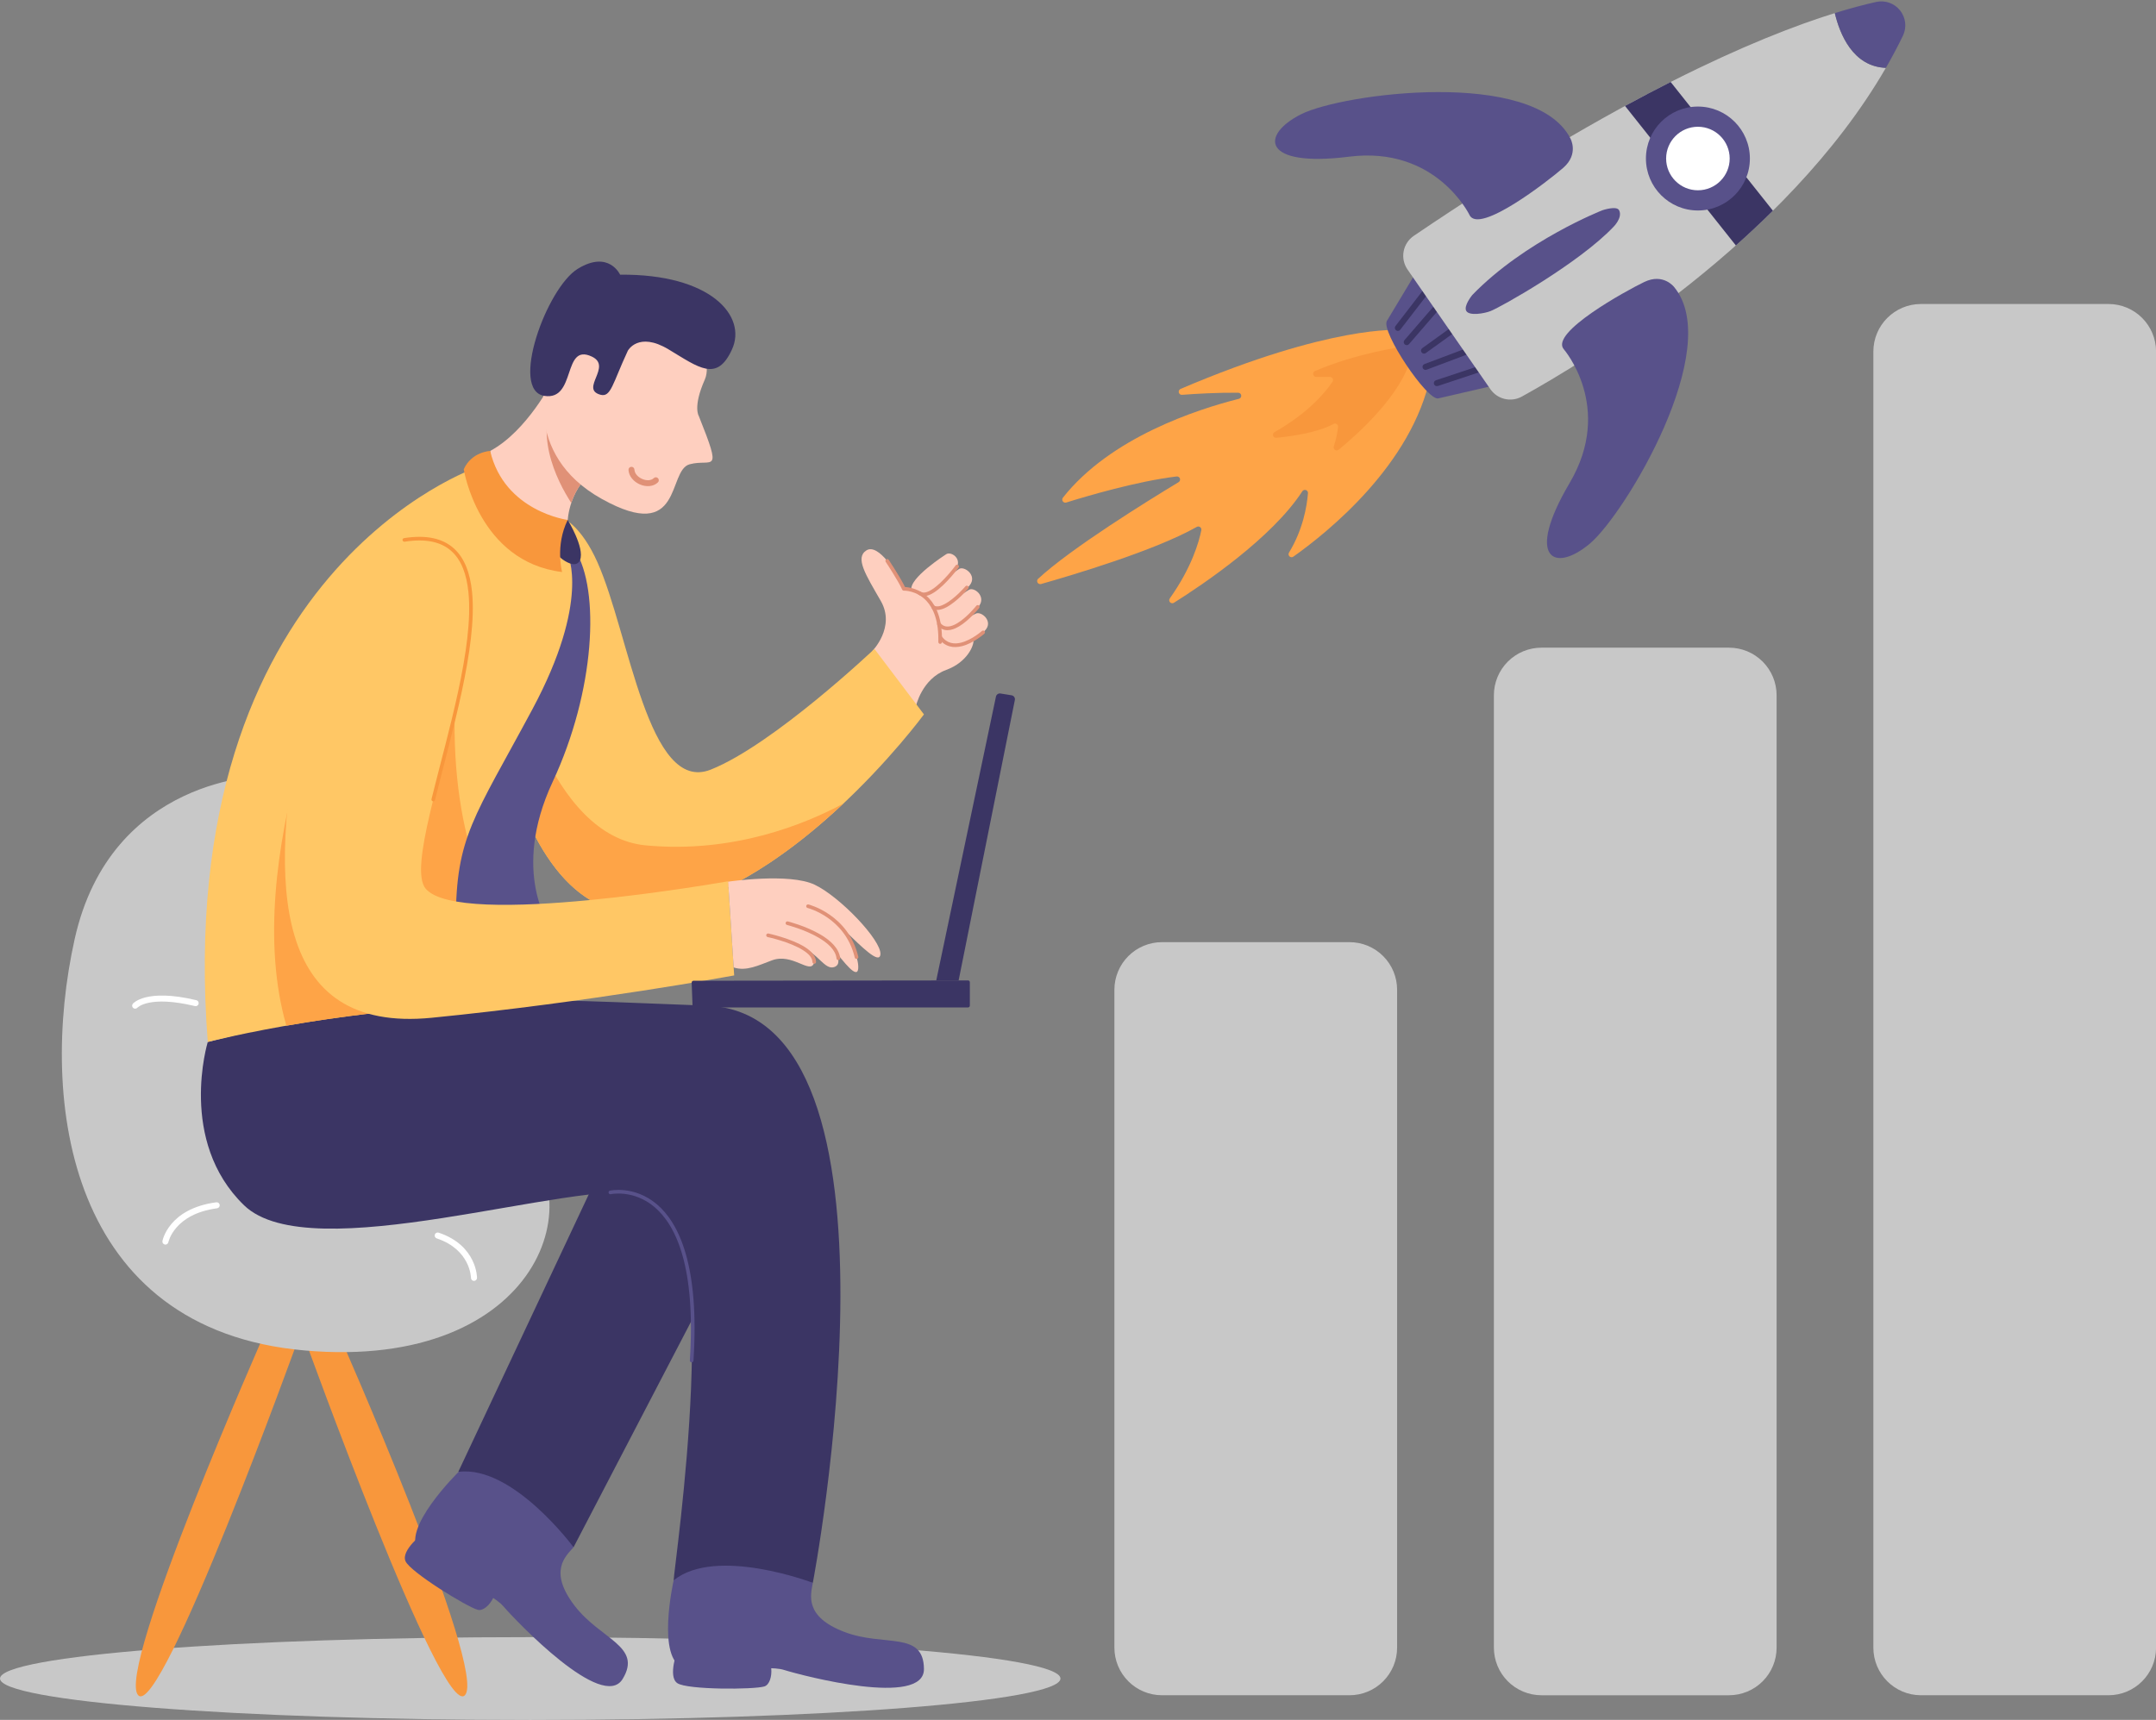 <?xml version="1.0" encoding="UTF-8"?>
<!DOCTYPE svg PUBLIC '-//W3C//DTD SVG 1.0//EN'
          'http://www.w3.org/TR/2001/REC-SVG-20010904/DTD/svg10.dtd'>
<svg fill="none" height="1774.1" preserveAspectRatio="xMidYMid meet" style="fill: none;" version="1.0" viewBox="138.3 362.2 2223.3 1774.1" width="2223.3" xmlns="http://www.w3.org/2000/svg" xmlns:xlink="http://www.w3.org/1999/xlink" zoomAndPan="magnify"
><rect x="138.3" y="362.2" width="2223.3" height="1774.1" fill="#808080" stroke="none"/><g clip-path="url(#a)"
  ><g id="change1_1"
    ><path d="M685.097 2136.37C987.073 2136.37 1231.87 2117.24 1231.87 2093.64C1231.87 2070.04 987.073 2050.91 685.097 2050.91C383.12 2050.91 138.32 2070.04 138.32 2093.64C138.32 2117.24 383.12 2136.37 685.097 2136.37Z" fill="#C8C8C8"
    /></g
    ><g id="change2_1"
    ><path clip-rule="evenodd" d="M411.647 1736.49C411.647 1736.49 257.163 2085.9 280.817 2110.86C304.469 2135.82 446.147 1742.73 446.147 1742.73L411.647 1736.49Z" fill="#F8973C" fill-rule="evenodd"
    /></g
    ><g id="change2_2"
    ><path clip-rule="evenodd" d="M486.885 1736.49C486.885 1736.49 641.37 2085.9 617.717 2110.86C594.064 2135.82 452.387 1742.73 452.387 1742.73L486.885 1736.49Z" fill="#F8973C" fill-rule="evenodd"
    /></g
    ><g id="change1_2"
    ><path clip-rule="evenodd" d="M411.647 1162.46C411.647 1162.46 252.722 1162.46 215.286 1330.92C177.848 1499.39 209.046 1733.73 452.387 1755.21C695.727 1776.69 755.722 1592.98 664.53 1524.35C573.338 1455.72 491.695 1380.84 493.878 1293.49C496.063 1206.14 458.262 1156.22 411.647 1162.46Z" fill="#C8C8C8" fill-rule="evenodd"
    /></g
    ><g id="change3_1"
    ><path clip-rule="evenodd" d="M280.053 1401.59C280.053 1401.59 291.935 1388.58 339.345 1399.98C341.019 1400.39 342.705 1399.35 343.108 1397.68C343.511 1396.01 342.479 1394.32 340.805 1393.92C288.373 1381.3 275.306 1397.54 275.306 1397.54C274.189 1398.85 274.345 1400.82 275.655 1401.94C276.964 1403.05 278.935 1402.9 280.053 1401.59Z" fill="#fff" fill-rule="evenodd"
    /></g
    ><g id="change3_2"
    ><path clip-rule="evenodd" d="M311.943 1643.49C311.943 1643.49 317.829 1614.45 362.166 1608.56C363.872 1608.33 365.073 1606.77 364.847 1605.06C364.619 1603.35 363.051 1602.15 361.343 1602.38C311.764 1608.96 305.813 1642.32 305.813 1642.32C305.492 1644.02 306.604 1645.65 308.296 1645.97C309.988 1646.29 311.622 1645.18 311.943 1643.49Z" fill="#fff" fill-rule="evenodd"
    /></g
    ><g id="change3_3"
    ><path clip-rule="evenodd" d="M630.213 1680.34C630.213 1680.34 630.446 1646.97 590.642 1633.7C589.009 1633.16 587.241 1634.04 586.696 1635.67C586.152 1637.31 587.036 1639.08 588.669 1639.62C623.741 1651.31 623.973 1680.34 623.973 1680.34C623.973 1682.06 625.371 1683.46 627.093 1683.46C628.814 1683.46 630.213 1682.06 630.213 1680.34Z" fill="#fff" fill-rule="evenodd"
    /></g
    ><g id="change4_1"
    ><path clip-rule="evenodd" d="M1142.14 1022.3C1142.93 1027.83 1135.82 1045.25 1114.06 1053.22C1088.88 1062.44 1082.81 1090.72 1082.81 1090.72L1037.81 1033.78C1037.81 1033.78 1062.13 1009.12 1046.6 982.105C1031.07 955.088 1019.67 937.513 1031.82 929.895C1043.98 922.279 1064 953.245 1070.33 969.593C1070.33 969.593 1073.67 969.476 1078.28 971.14C1074.74 958.94 1113.77 934.054 1113.77 934.054C1118.96 930.146 1131.96 939.144 1123.33 949.638C1121.95 951.318 1120.17 953.353 1118.1 955.54C1123.17 951.758 1127 949.266 1127 949.266C1132.2 945.359 1146.73 955.652 1138.1 966.146C1135.58 969.215 1131.79 973.264 1127.43 977.185C1133.01 973.32 1137.16 970.78 1137.16 970.78C1142.35 966.873 1156.05 977.411 1147.42 987.905C1144.64 991.291 1139.83 996.035 1134.23 1000.54C1139.97 997.351 1144.27 995.299 1144.27 995.299C1149.82 991.913 1163.46 1003.15 1153.86 1012.76C1151.14 1015.48 1146.96 1018.97 1142.14 1022.3Z" fill="#FECFBF" fill-rule="evenodd"
    /></g
    ><g id="change5_1"
    ><path clip-rule="evenodd" d="M1051.66 941.75C1051.66 941.75 1064.92 961.796 1068.61 970.336C1068.92 971.045 1069.63 971.494 1070.4 971.466C1070.4 971.466 1083.52 971.044 1093.78 982.125C1100.81 989.719 1106.42 1002.62 1105.93 1024.42C1105.91 1025.46 1106.73 1026.32 1107.77 1026.34C1108.8 1026.36 1109.66 1025.54 1109.68 1024.51C1110.2 1001.31 1104.01 987.655 1096.53 979.576C1087.06 969.349 1075.39 967.924 1071.55 967.74C1067.22 958.524 1054.79 939.682 1054.79 939.682C1054.22 938.82 1053.06 938.581 1052.2 939.151C1051.33 939.722 1051.09 940.886 1051.66 941.75Z" fill="#E09177" fill-rule="evenodd"
    /></g
    ><g id="change5_2"
    ><path clip-rule="evenodd" d="M1123.79 945.419C1123.79 945.419 1111.2 962.677 1099.43 970.214C1097.08 971.721 1094.77 972.834 1092.61 973.262C1090.77 973.626 1089.06 973.477 1087.6 972.501C1086.74 971.926 1085.57 972.159 1085 973.02C1084.42 973.88 1084.66 975.046 1085.52 975.62C1089.81 978.484 1095.57 977.141 1101.45 973.372C1113.69 965.536 1126.82 947.634 1126.82 947.634C1127.43 946.799 1127.25 945.624 1126.42 945.014C1125.58 944.402 1124.41 944.584 1123.79 945.419Z" fill="#E09177" fill-rule="evenodd"
    /></g
    ><g id="change6_1"
    ><path clip-rule="evenodd" d="M678.128 894.139C678.128 894.139 721.61 868.327 754.549 942.53C787.489 1016.73 806.719 1181.71 871.233 1156.07C935.748 1130.43 1040.03 1031.57 1040.03 1031.57L1091.09 1099.11C1091.09 1099.11 948.254 1293.75 798.679 1303.29C649.104 1312.82 608.374 956.555 678.128 894.139Z" fill="#FFC765" fill-rule="evenodd"
    /></g
    ><g id="change7_1"
    ><path clip-rule="evenodd" d="M648.062 971.373C664.592 1063.04 707.386 1225.1 804.25 1234.21C894.352 1242.69 968.456 1212.37 1008 1191.1C952.968 1242.92 876.741 1298.31 798.678 1303.29C682.13 1310.72 631.666 1096.05 648.062 971.373Z" fill="#FEA447" fill-rule="evenodd"
    /></g
    ><g id="change8_1"
    ><path clip-rule="evenodd" d="M751.884 1580.5L610.979 1880.22L729.77 1958.18L898.824 1633.45C898.824 1633.45 843.529 1514.24 751.884 1580.5Z" fill="#3B3564" fill-rule="evenodd"
    /></g
    ><g id="change8_2"
    ><path clip-rule="evenodd" d="M352.555 1437C352.555 1437 321.357 1539.04 389.992 1605.47C458.626 1671.89 726.926 1578.39 808.038 1592.99C889.152 1607.58 832.997 1979.84 832.997 1992.32L976.506 1994.9C976.506 1994.9 1088.77 1407.34 867.266 1399.56C689.488 1393.32 570.937 1380.84 352.555 1437Z" fill="#3B3564" fill-rule="evenodd"
    /></g
    ><g id="change9_1"
    ><path clip-rule="evenodd" d="M768.126 1594.01C768.126 1594.01 791.366 1588.86 813.117 1607.18C835.412 1625.97 855.875 1668.95 849.688 1765.47C849.622 1766.51 850.407 1767.4 851.44 1767.46C852.472 1767.53 853.365 1766.75 853.431 1765.71C859.745 1667.21 838.285 1623.48 815.533 1604.32C792.237 1584.69 767.305 1590.35 767.305 1590.35C766.295 1590.58 765.658 1591.58 765.886 1592.59C766.112 1593.6 767.116 1594.24 768.126 1594.01Z" fill="#58518A" fill-rule="evenodd"
    /></g
    ><g id="change6_2"
    ><path clip-rule="evenodd" d="M630.295 844.244C630.295 844.244 315.117 950.315 352.554 1437C352.554 1437 509.91 1396.28 677.693 1399.56C677.693 1399.56 651.704 1281.01 701.967 1143.74C752.229 1006.47 733.33 816.367 630.295 844.244Z" fill="#FFC765" fill-rule="evenodd"
    /></g
    ><g id="change7_2"
    ><path clip-rule="evenodd" d="M433.605 1420.19C495.184 1409.41 584.841 1397.75 677.692 1399.56C677.692 1399.56 672.679 1376.7 671.315 1339.41C630.471 1283.05 594.961 1189.56 610.977 1038.9L496.195 1009.47C496.195 1009.47 384.092 1248.47 433.605 1420.19Z" fill="#FEA447" fill-rule="evenodd"
    /></g
    ><g id="change4_2"
    ><path clip-rule="evenodd" d="M708.206 754.688C708.206 754.688 681.989 806.914 643.766 827.35C643.766 827.35 645.441 895.487 723.619 900.399C723.619 900.399 724.382 862.963 756.166 844.244C756.166 844.244 736.692 755.445 708.206 754.688Z" fill="#FECFBF" fill-rule="evenodd"
    /></g
    ><g id="change5_3"
    ><path clip-rule="evenodd" d="M717.932 758.37C741.034 775.244 756.166 844.244 756.166 844.244C739.527 854.043 731.39 868.971 727.412 880.977C712.551 858.067 685.632 805.637 715.471 761.736C716.269 760.564 717.091 759.44 717.932 758.37Z" fill="#E09177" fill-rule="evenodd"
    /></g
    ><g id="change4_3"
    ><path clip-rule="evenodd" d="M702.881 747.511C702.881 747.511 674.803 830.106 759.037 876.94C843.27 923.772 826.092 847.342 849.51 841.104C872.926 834.864 883.827 853.582 858.868 791.187C858.868 791.187 852.63 781.827 865.108 753.75C877.587 725.672 832.365 653.919 771.516 672.636C710.666 691.355 702.881 747.511 702.881 747.511Z" fill="#FECFBF" fill-rule="evenodd"
    /></g
    ><g id="change5_4"
    ><path clip-rule="evenodd" d="M786.41 846.963C786.795 853.531 791.852 859.159 798.152 861.888C804.546 864.655 812 864.346 816.743 859.792C817.965 858.621 818.003 856.679 816.832 855.458C815.66 854.236 813.717 854.196 812.496 855.369C809.468 858.275 804.67 858.026 800.59 856.259C796.417 854.453 792.786 850.954 792.532 846.604C792.433 844.914 790.981 843.622 789.292 843.721C787.602 843.82 786.311 845.273 786.41 846.963Z" fill="#E09177" fill-rule="evenodd"
    /></g
    ><g id="change8_3"
    ><path clip-rule="evenodd" d="M785.746 723.951C785.746 723.951 796.475 703.834 827.672 722.552C858.87 741.271 877.588 756.87 893.187 722.552C908.786 688.235 871.35 644.629 777.756 645.537C777.756 645.537 766.197 619.802 734.08 639.482C701.963 659.161 663.52 765.086 699.762 770.576C732.845 775.589 718.028 715.584 748.588 730.007C770.085 740.152 736.101 763.334 757.368 769.349C768.397 772.469 769.921 757.861 785.746 723.951Z" fill="#3B3564" fill-rule="evenodd"
    /></g
    ><g id="change9_2"
    ><path clip-rule="evenodd" d="M723.735 934.072C723.735 934.072 747.512 981.512 687.302 1093.82C627.094 1206.13 608.375 1224.85 608.375 1312.21L705.898 1318.45C705.898 1318.45 664.53 1262.29 708.207 1168.7C751.884 1075.1 757.398 971.105 731.243 929.512L723.735 934.072Z" fill="#58518A" fill-rule="evenodd"
    /></g
    ><g id="change8_4"
    ><path clip-rule="evenodd" d="M723.734 898.509C723.734 898.509 741.406 927.261 736.487 939.75C731.567 952.239 709.995 935.186 706.59 925.358C703.184 915.529 712.874 904.951 723.734 898.509Z" fill="#3B3564" fill-rule="evenodd"
    /></g
    ><g id="change2_3"
    ><path clip-rule="evenodd" d="M643.767 827.35C643.767 827.35 624.665 828.107 616.52 846.272C616.52 846.272 631.657 941.682 717.943 952.239C717.943 952.239 710.604 925.009 723.734 898.509C723.734 898.509 658.527 890.045 643.767 827.35Z" fill="#F8973C" fill-rule="evenodd"
    /></g
    ><g id="change9_3"
    ><path clip-rule="evenodd" d="M837.147 2063.91C837.147 2063.91 826.549 2091.41 836.768 2098.39C846.985 2105.36 916.122 2105.11 926.589 2101.75C937.057 2098.39 936.947 2067.19 920.349 2067.19C903.753 2067.19 842.444 2056.55 837.147 2063.91Z" fill="#58518A" fill-rule="evenodd"
    /></g
    ><g id="change9_4"
    ><path clip-rule="evenodd" d="M832.997 1992.31C832.997 1992.31 814.344 2074.58 843.864 2082.78C873.383 2090.99 926.744 2078.51 946.802 2084.75C966.859 2090.99 1091.46 2123.49 1091.09 2083.76C1090.71 2044.02 1050.21 2061.32 1008.96 2045.53C967.711 2029.75 974.212 2007.69 976.505 1994.9C976.505 1994.9 876.673 1956.88 832.997 1992.31Z" fill="#58518A" fill-rule="evenodd"
    /></g
    ><g id="change9_5"
    ><path clip-rule="evenodd" d="M574.956 1943.49C574.956 1943.49 551.469 1961.29 556.484 1972.6C561.497 1983.91 620.407 2020.09 631.076 2022.75C641.746 2025.4 658.077 1998.82 643.967 1990.08C629.859 1981.34 583.336 1940.02 574.956 1943.49Z" fill="#58518A" fill-rule="evenodd"
    /></g
    ><g id="change9_6"
    ><path clip-rule="evenodd" d="M611.26 1880.41C611.26 1880.41 549.95 1940.55 570.727 1963.07C591.505 1985.58 643.441 2003.07 657.209 2018.94C670.976 2034.8 759.795 2128.05 780.395 2094.06C800.995 2060.08 757.461 2053.47 730.701 2018.33C703.942 1983.19 721.082 1967.86 729.769 1958.19C729.769 1958.19 667.05 1873.28 611.26 1880.41Z" fill="#58518A" fill-rule="evenodd"
    /></g
    ><g id="change6_3"
    ><path clip-rule="evenodd" d="M555.262 919.118C555.262 919.118 483.067 925.358 449.007 1100.06C414.948 1274.77 419.819 1428.19 583.416 1412.04C747.011 1395.89 895.391 1368.36 895.391 1368.36L889.151 1271.24C889.151 1271.24 611.557 1320.54 577.176 1278.75C542.794 1236.96 714.293 894.16 555.262 919.118Z" fill="#FFC765" fill-rule="evenodd"
    /></g
    ><g id="change2_4"
    ><path clip-rule="evenodd" d="M586.91 1187.38C603.776 1118.96 630.836 1029.46 625.077 972.702C623.109 953.3 617.297 937.666 606.195 927.766C595.061 917.839 578.552 913.565 554.971 917.265C553.949 917.426 553.249 918.386 553.41 919.409C553.57 920.431 554.53 921.13 555.552 920.97C577.692 917.495 593.246 921.245 603.7 930.566C614.185 939.915 619.487 954.756 621.347 973.081C627.072 1029.51 600.036 1118.46 583.269 1186.49C583.021 1187.49 583.636 1188.51 584.64 1188.76C585.645 1189 586.662 1188.39 586.91 1187.38Z" fill="#F8973C" fill-rule="evenodd"
    /></g
    ><g id="change4_4"
    ><path clip-rule="evenodd" d="M963.432 1337.95C970.801 1342.05 980.225 1348.87 977.586 1355.89C973.386 1367.07 955.396 1345.01 934.43 1352.77C920.35 1357.98 907.854 1364.37 894.864 1360.13L889.152 1271.66C889.152 1271.66 952.194 1262.3 978.389 1274.78C1004.58 1287.25 1047.27 1332.12 1046.21 1346.53C1045.38 1357.69 1026.49 1338.47 1009.32 1321.99C1013.5 1329.36 1024.3 1349.66 1023.3 1361.28C1022.32 1372.73 1008.56 1354.64 997.687 1340.94C1002.3 1348.11 1006.24 1357.28 998.345 1359.79C988.749 1362.85 981.684 1345.34 963.432 1337.95Z" fill="#FECFBF" fill-rule="evenodd"
    /></g
    ><g id="change5_5"
    ><path clip-rule="evenodd" d="M929.921 1328.8C929.921 1328.8 952.694 1333.6 966.486 1342.39C971.887 1345.84 975.978 1349.79 976.084 1354.51C976.108 1355.54 976.967 1356.36 978.001 1356.34C979.036 1356.32 979.857 1355.46 979.833 1354.42C979.704 1348.64 975.126 1343.45 968.502 1339.23C954.237 1330.14 930.698 1325.13 930.698 1325.13C929.686 1324.92 928.689 1325.56 928.474 1326.58C928.261 1327.59 928.908 1328.59 929.921 1328.8Z" fill="#E09177" fill-rule="evenodd"
    /></g
    ><g id="change8_5"
    ><path clip-rule="evenodd" d="M853.436 1373.85C852.925 1373.85 852.437 1374.06 852.084 1374.43C851.73 1374.79 851.541 1375.29 851.56 1375.8C851.751 1380.91 852.266 1394.63 852.452 1399.58C852.49 1400.59 853.32 1401.39 854.33 1401.39C877.375 1401.39 1113.07 1401.39 1136.54 1401.39C1137.58 1401.39 1138.42 1400.55 1138.42 1399.51C1138.42 1394.43 1138.42 1380.48 1138.42 1375.4C1138.42 1374.9 1138.22 1374.42 1137.87 1374.07C1137.52 1373.72 1137.04 1373.52 1136.54 1373.52C1113.06 1373.55 877.319 1373.82 853.436 1373.85Z" fill="#3B3564" fill-rule="evenodd"
    /></g
    ><g id="change8_6"
    ><path clip-rule="evenodd" d="M1103.77 1373.53C1103.77 1373.53 1158.04 1115.45 1165.34 1080.76C1165.79 1078.62 1167.85 1077.2 1170.02 1077.55C1173.32 1078.08 1178.06 1078.85 1181.45 1079.4C1182.56 1079.57 1183.54 1080.19 1184.18 1081.11C1184.82 1082.03 1185.05 1083.17 1184.83 1084.26C1177.65 1120.08 1126.85 1373.53 1126.85 1373.53H1103.77Z" fill="#3B3564" fill-rule="evenodd"
    /></g
    ><g id="change1_3"
    ><path clip-rule="evenodd" d="M2361.67 724.864C2361.67 697.754 2339.7 675.776 2312.59 675.776C2258.8 675.776 2173.02 675.776 2119.23 675.776C2092.12 675.776 2070.14 697.754 2070.14 724.864V2061.78C2070.14 2088.89 2092.12 2110.86 2119.23 2110.86H2312.59C2339.7 2110.86 2361.67 2088.89 2361.67 2061.78C2361.67 1841.47 2361.67 945.168 2361.67 724.864Z" fill="#C8C8C8" fill-rule="evenodd"
    /></g
    ><g id="change1_4"
    ><path clip-rule="evenodd" d="M1678.82 1079.36C1678.82 1066.34 1684 1053.85 1693.2 1044.65C1702.41 1035.44 1714.89 1030.27 1727.91 1030.27H1921.27C1934.29 1030.27 1946.77 1035.44 1955.98 1044.65C1965.18 1053.85 1970.36 1066.34 1970.36 1079.36V2061.78C1970.36 2074.8 1965.18 2087.28 1955.98 2096.49C1946.77 2105.69 1934.29 2110.87 1921.27 2110.87H1727.91C1714.89 2110.87 1702.41 2105.69 1693.2 2096.49C1684 2087.28 1678.82 2074.8 1678.82 2061.78V1079.36Z" fill="#C8C8C8" fill-rule="evenodd"
    /></g
    ><g id="change1_5"
    ><path clip-rule="evenodd" d="M1579.02 2061.78C1579.02 2074.79 1573.85 2087.28 1564.65 2096.48C1555.44 2105.69 1542.96 2110.86 1529.94 2110.86C1476.15 2110.86 1390.37 2110.86 1336.58 2110.86C1323.56 2110.86 1311.07 2105.69 1301.87 2096.48C1292.66 2087.28 1287.49 2074.79 1287.49 2061.78V1383.13C1287.49 1370.11 1292.66 1357.62 1301.87 1348.42C1311.07 1339.21 1323.56 1334.04 1336.58 1334.04H1529.94C1542.96 1334.04 1555.44 1339.21 1564.65 1348.42C1573.85 1357.62 1579.02 1370.11 1579.02 1383.13C1579.02 1522.91 1579.02 1921.99 1579.02 2061.78Z" fill="#C8C8C8" fill-rule="evenodd"
    /></g
    ><g id="change7_3"
    ><path clip-rule="evenodd" d="M1580.95 702.635C1580.95 702.635 1511.47 696.845 1355.77 763.354C1354.32 763.952 1353.52 765.516 1353.89 767.041C1354.25 768.566 1355.68 769.596 1357.24 769.469C1371.88 768.349 1393.08 767.135 1415.16 767.29C1416.76 767.321 1418.09 768.535 1418.27 770.126C1418.44 771.719 1417.41 773.194 1415.86 773.575C1372.65 784.474 1283.3 813.485 1234.36 875.58C1233.52 876.682 1233.48 878.206 1234.28 879.344C1235.08 880.481 1236.52 880.97 1237.85 880.55C1258.83 873.99 1310.76 858.611 1351.74 853.665C1353.22 853.531 1354.59 854.431 1355.06 855.839C1355.52 857.246 1354.95 858.789 1353.69 859.56C1323.22 877.969 1242.83 927.626 1208.68 959.361C1207.7 960.405 1207.53 961.974 1208.28 963.197C1209.02 964.421 1210.49 964.999 1211.87 964.609C1242.97 955.806 1329.13 930.245 1372.36 905.748C1373.41 905.116 1374.72 905.139 1375.74 905.804C1376.77 906.469 1377.32 907.661 1377.17 908.874C1374.83 920.704 1367.41 947.38 1344.57 979.52C1343.72 980.754 1343.86 982.414 1344.9 983.494C1345.93 984.575 1347.58 984.779 1348.85 983.982C1379.28 964.85 1449.92 917.163 1481.19 869.1C1481.92 867.844 1483.41 867.244 1484.81 867.643C1486.2 868.043 1487.15 869.339 1487.11 870.791C1486 884.656 1481.93 908.484 1467.54 932.209C1466.75 933.469 1466.96 935.104 1468.04 936.125C1469.11 937.148 1470.76 937.275 1471.97 936.434C1506.69 911.901 1594.66 841.607 1613.5 749.431L1580.95 702.635Z" fill="#FEA447" fill-rule="evenodd"
    /></g
    ><g id="change2_5"
    ><path clip-rule="evenodd" d="M1584.06 720.001C1584.06 720.001 1537.83 726.281 1494.31 744.909C1492.94 745.52 1492.18 747.007 1492.49 748.477C1492.8 749.947 1494.1 751 1495.6 751C1500.6 751.01 1505.9 751.01 1509.77 751.01C1510.9 751.01 1511.95 751.614 1512.53 752.596C1513.1 753.579 1513.1 754.791 1512.54 755.78C1506.15 765.323 1488.56 787.666 1452.54 807.95C1451.25 808.707 1450.67 810.27 1451.15 811.69C1451.63 813.11 1453.04 813.995 1454.53 813.808C1471.13 812.156 1497.35 808.297 1513.23 799.626C1514.23 798.961 1515.53 798.929 1516.57 799.542C1517.61 800.156 1518.21 801.308 1518.12 802.513C1517.59 807.396 1516.4 814.672 1513.72 822.684C1513.27 824.016 1513.75 825.489 1514.91 826.292C1516.06 827.096 1517.61 827.036 1518.7 826.146C1538.65 809.799 1583.77 769.322 1593.42 730.714L1584.06 720.001Z" fill="#F8973C" fill-rule="evenodd"
    /></g
    ><g id="change9_7"
    ><path clip-rule="evenodd" d="M1596.54 646.48L1568.46 693.276C1562.22 704.28 1610.03 775.766 1621.5 773.139L1676.19 760.492L1596.54 646.48Z" fill="#58518A" fill-rule="evenodd"
    /></g
    ><g id="change8_7"
    ><path clip-rule="evenodd" d="M1582.27 702.317L1610.81 665.266C1611.86 663.901 1611.6 661.941 1610.24 660.891C1608.87 659.84 1606.91 660.095 1605.86 661.459L1577.33 698.511C1576.28 699.875 1576.53 701.836 1577.9 702.886C1579.26 703.936 1581.22 703.682 1582.27 702.317Z" fill="#3B3564" fill-rule="evenodd"
    /></g
    ><g id="change8_8"
    ><path clip-rule="evenodd" d="M1591.31 717.154L1621.73 681.937C1622.86 680.635 1622.71 678.662 1621.41 677.537C1620.11 676.411 1618.13 676.556 1617.01 677.859L1586.59 713.075C1585.46 714.379 1585.61 716.35 1586.91 717.475C1588.21 718.601 1590.19 718.456 1591.31 717.154Z" fill="#3B3564" fill-rule="evenodd"
    /></g
    ><g id="change8_9"
    ><path clip-rule="evenodd" d="M1609.44 743.561L1652.39 727.394C1654 726.786 1654.81 724.986 1654.21 723.375C1653.6 721.763 1651.8 720.947 1650.19 721.554L1607.24 737.722C1605.63 738.329 1604.81 740.13 1605.42 741.741C1606.02 743.353 1607.82 744.169 1609.44 743.561Z" fill="#3B3564" fill-rule="evenodd"
    /></g
    ><g id="change8_10"
    ><path clip-rule="evenodd" d="M1620.99 760.358L1663.84 746.154C1665.48 745.611 1666.36 743.845 1665.82 742.211C1665.28 740.576 1663.51 739.689 1661.88 740.231L1619.02 754.435C1617.39 754.976 1616.5 756.744 1617.04 758.378C1617.59 760.013 1619.35 760.9 1620.99 760.358Z" fill="#3B3564" fill-rule="evenodd"
    /></g
    ><g id="change8_11"
    ><path clip-rule="evenodd" d="M1608.6 726.39L1638.05 705.166C1639.44 704.16 1639.76 702.209 1638.75 700.811C1637.75 699.415 1635.8 699.097 1634.4 700.105L1604.95 721.328C1603.55 722.335 1603.24 724.286 1604.24 725.683C1605.25 727.08 1607.2 727.396 1608.6 726.39Z" fill="#3B3564" fill-rule="evenodd"
    /></g
    ><g id="change1_6"
    ><path clip-rule="evenodd" d="M2030.37 375.715C1949.34 400.889 1809.07 461.223 1596.25 605.446C1590.75 609.171 1586.97 614.941 1585.75 621.469C1584.53 627.997 1585.97 634.743 1589.75 640.204C1611.87 672.161 1654.12 733.189 1675.2 763.635C1682.39 774.03 1696.24 777.378 1707.39 771.415C1771.91 735.748 1979.65 611.1 2083.03 432.196C2049.02 430.901 2035.54 397.387 2030.37 375.715Z" fill="#C8C8C8" fill-rule="evenodd"
    /></g
    ><g id="change8_12"
    ><path clip-rule="evenodd" d="M1861.1 446.763C1846.14 454.339 1830.46 462.56 1814.06 471.48L1928.36 615.395C1941.2 603.956 1953.99 592 1966.56 579.549L1861.1 446.763Z" fill="#3B3564" fill-rule="evenodd"
    /></g
    ><g id="change9_8"
    ><path clip-rule="evenodd" d="M2030.38 375.715C2035.54 397.385 2049.02 430.896 2083.03 432.196C2089.37 421.233 2095.31 410.074 2100.8 398.72C2104.71 390.235 2103.51 380.27 2097.69 372.959C2091.88 365.648 2082.43 362.239 2073.29 364.148C2061.46 366.78 2047.2 370.49 2030.38 375.715Z" fill="#58518A" fill-rule="evenodd"
    /></g
    ><g id="change9_9"
    ><path clip-rule="evenodd" d="M1750.86 722.398C1750.86 722.398 1803 782.301 1756.93 860.416C1710.86 938.531 1741.08 953.661 1777.6 923.094C1814.12 892.526 1916.68 721.384 1864.75 658.366C1864.75 658.366 1853.68 643.557 1833.85 653.096C1815.32 662.006 1736.41 705.32 1750.86 722.398Z" fill="#58518A" fill-rule="evenodd"
    /></g
    ><g id="change9_10"
    ><path clip-rule="evenodd" d="M1653.75 584.096C1653.75 584.096 1619.42 512.485 1529.44 523.82C1439.46 535.156 1437.55 501.411 1480.09 479.999C1522.63 458.586 1720.4 432.264 1757.68 504.91C1757.68 504.91 1766.89 520.949 1750.27 535.375C1734.74 548.85 1663.7 604.133 1653.75 584.096Z" fill="#58518A" fill-rule="evenodd"
    /></g
    ><g id="change9_11"
    ><path clip-rule="evenodd" d="M1790.76 579.065C1790.76 579.065 1711.03 610.262 1656.61 666.417C1656.61 666.417 1647.25 677.702 1650.37 682.979C1653.49 688.256 1668.83 685.628 1675.33 683.095C1686.11 678.896 1766.82 633.517 1802.26 596.081C1802.26 596.081 1811.83 586.621 1807.93 579.065C1805.38 574.11 1790.76 579.065 1790.76 579.065Z" fill="#58518A" fill-rule="evenodd"
    /></g
    ><g id="change3_4"
    ><path d="M1889.21 565.786C1911.34 565.786 1929.28 547.846 1929.28 525.716C1929.28 503.586 1911.34 485.646 1889.21 485.646C1867.08 485.646 1849.14 503.586 1849.14 525.716C1849.14 547.846 1867.08 565.786 1889.21 565.786Z" fill="#fff"
    /></g
    ><g id="change9_12"
    ><path clip-rule="evenodd" d="M1889.21 472.114C1918.79 472.114 1942.81 496.133 1942.81 525.716C1942.81 555.3 1918.79 579.319 1889.21 579.319C1859.63 579.319 1835.61 555.3 1835.61 525.716C1835.61 496.133 1859.63 472.114 1889.21 472.114ZM1889.21 492.95C1907.3 492.95 1921.98 507.633 1921.98 525.716C1921.98 543.8 1907.3 558.483 1889.21 558.483C1871.13 558.483 1856.44 543.8 1856.44 525.716C1856.44 507.633 1871.13 492.95 1889.21 492.95Z" fill="#58518A" fill-rule="evenodd"
    /></g
    ><g id="change5_6"
    ><path clip-rule="evenodd" d="M1133.89 966.996C1133.89 966.996 1123 979.736 1112.51 985.277C1108.53 987.381 1104.64 988.541 1101.58 986.92C1100.66 986.436 1099.53 986.786 1099.04 987.7C1098.56 988.615 1098.91 989.75 1099.82 990.235C1103.85 992.365 1109.02 991.359 1114.26 988.594C1125.27 982.775 1136.73 969.436 1136.73 969.436C1137.41 968.65 1137.32 967.466 1136.53 966.793C1135.74 966.119 1134.56 966.21 1133.89 966.996Z" fill="#E09177" fill-rule="evenodd"
    /></g
    ><g id="change5_7"
    ><path clip-rule="evenodd" d="M1145.09 987.053C1145.09 987.053 1135.66 999 1125.34 1005.13C1119.16 1008.8 1112.61 1010.49 1108.02 1004.79C1107.37 1003.98 1106.19 1003.86 1105.38 1004.51C1104.58 1005.16 1104.45 1006.34 1105.1 1007.14C1110.99 1014.45 1119.34 1013.06 1127.26 1008.35C1138.1 1001.91 1148.03 989.38 1148.03 989.38C1148.67 988.568 1148.53 987.387 1147.72 986.746C1146.91 986.104 1145.73 986.241 1145.09 987.053Z" fill="#E09177" fill-rule="evenodd"
    /></g
    ><g id="change5_8"
    ><path clip-rule="evenodd" d="M1150.88 1013.07C1150.88 1013.07 1140.7 1022.2 1129.43 1025.07C1122.35 1026.87 1114.79 1026.11 1109.34 1018.39C1108.74 1017.54 1107.57 1017.34 1106.73 1017.94C1105.88 1018.53 1105.68 1019.7 1106.28 1020.55C1112.82 1029.82 1121.85 1030.86 1130.35 1028.7C1142.45 1025.63 1153.38 1015.86 1153.38 1015.86C1154.16 1015.17 1154.22 1013.99 1153.53 1013.22C1152.84 1012.45 1151.65 1012.38 1150.88 1013.07Z" fill="#E09177" fill-rule="evenodd"
    /></g
    ><g id="change5_9"
    ><path clip-rule="evenodd" d="M949.854 1316.29C949.854 1316.29 967.586 1320.72 982.303 1329.32C991.709 1334.81 1000 1341.94 1000.94 1350.92C1001.05 1351.94 1001.98 1352.69 1003.01 1352.58C1004.03 1352.47 1004.78 1351.55 1004.67 1350.52C1003.62 1340.49 994.709 1332.22 984.195 1326.08C969.031 1317.22 950.764 1312.65 950.764 1312.65C949.76 1312.4 948.74 1313.01 948.49 1314.01C948.239 1315.02 948.85 1316.04 949.854 1316.29Z" fill="#E09177" fill-rule="evenodd"
    /></g
    ><g id="change5_10"
    ><path clip-rule="evenodd" d="M971.104 1298.79C971.104 1298.79 1010 1308.54 1019.73 1349.9C1019.97 1350.9 1020.98 1351.53 1021.99 1351.29C1023 1351.06 1023.62 1350.05 1023.38 1349.04C1013.12 1305.39 972.014 1295.15 972.014 1295.15C971.01 1294.9 969.99 1295.51 969.74 1296.51C969.489 1297.52 970.1 1298.54 971.104 1298.79Z" fill="#E09177" fill-rule="evenodd"
    /></g
  ></g
  ><defs
  ><clipPath id="a"
    ><path d="M0 0H2500V2500H0z" fill="#fff"
    /></clipPath
  ></defs
></svg
>
